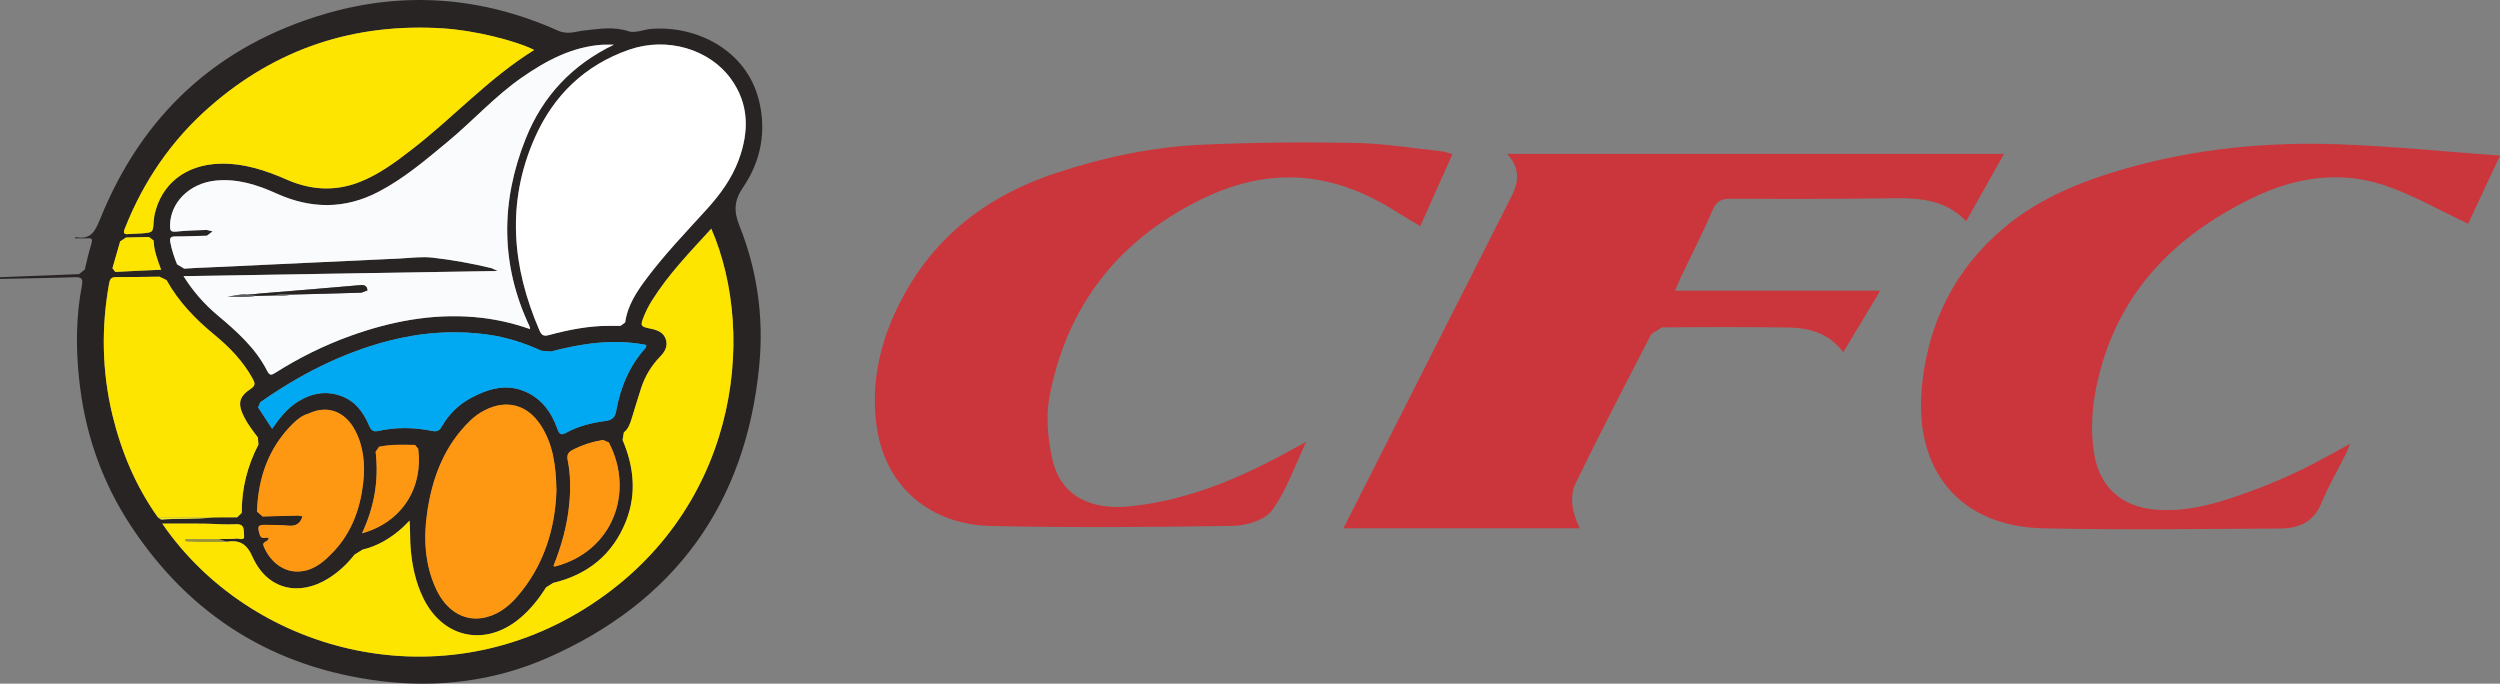 <svg xmlns="http://www.w3.org/2000/svg" xmlns:xlink="http://www.w3.org/1999/xlink" version="1.1" width="512.191" height="140.07" viewBox="0,0,512.191,140.07"><rect x="0" y="0" width="512.191" height="140.07" fill="#808080" stroke="none"/><g transform="translate(16.5,-110)"><g><path d="M16.51,165.266c-0.76,-2.094 -1.485,-3.977 -1.536,-5.996l-0.971,-0.715c-1.559,0.043 -3.127,0.074 -4.694,0.105l-1.193,0.801c-0.503,1.828 -1.068,3.656 -1.579,5.496l0.585,0.758c3.072,-0.184 6.133,-0.301 9.388,-0.449M57.687,219.23c8.316,-2.316 12.487,-9.359 11.474,-17.258l-0.663,-0.781c-2.452,-0.051 -4.904,-0.137 -7.326,0.375l-0.702,1.027c0.682,5.75 -0.238,11.219 -2.784,16.637M96.9,225.941l0.331,0.086c11.86,-3.078 16.308,-15.195 10.986,-25.348l-1.216,-0.512c-2.175,0.383 -4.246,1.023 -6.23,2.074c-0.971,0.523 -1.138,1.098 -0.947,2.102c0.596,2.953 0.639,5.934 0.339,8.926c-0.413,4.371 -1.61,8.547 -3.263,12.672M97.465,210.566c-0.086,-5.25 -0.702,-9.535 -3.158,-13.348c-2.749,-4.297 -7.08,-5.449 -11.591,-3.078c-1.045,0.543 -1.996,1.227 -2.846,2.051c-5.142,4.949 -7.606,11.211 -8.706,18.082c-0.904,5.664 -0.725,11.262 1.793,16.562c1.973,4.105 5.365,6.297 9.15,5.773c3.006,-0.418 5.365,-2.137 7.294,-4.359c5.61,-6.434 7.809,-14.129 8.062,-21.684M39.258,197.848c1.556,-2.242 3.123,-4.254 5.341,-5.609c2.827,-1.73 5.825,-2.254 8.971,-1.047c2.784,1.078 4.402,3.324 5.532,5.961c0.363,0.844 0.76,1.402 1.836,1.156c3.743,-0.844 7.485,-0.758 11.24,0c0.928,0.18 1.407,-0.16 1.836,-0.941c1.427,-2.469 3.4,-4.457 5.887,-5.793c3.357,-1.816 6.901,-2.957 10.686,-1.559c3.688,1.367 5.844,4.297 7.135,7.898c0.351,0.992 0.682,1.344 1.727,0.758c2.526,-1.379 5.302,-2.062 8.129,-2.438c1.341,-0.18 1.938,-0.695 2.183,-2.117c0.854,-4.809 2.71,-9.211 6.039,-12.875l0.136,-0.535l-0.394,-0.098c-6.515,-1.207 -12.873,-0.234 -19.177,1.402l-1.961,-0.152c-3.528,-1.633 -7.22,-2.797 -11.068,-3.32c-6.924,-0.93 -13.75,-0.418 -20.522,1.367c-9.481,2.512 -18.031,6.926 -26.012,12.523l-0.413,1.047c0.928,1.402 1.844,2.832 2.869,4.371M92.954,120.242c-4.105,-2.031 -12.402,-4.016 -18.569,-4.414c-18.234,-1.184 -34.351,4.082 -48.097,16.215c-7.719,6.793 -13.365,15.066 -17.158,24.629c-0.398,0.973 -0.398,1.445 0.85,1.262l2.507,-0.117c2.39,-0.172 2.39,-0.18 2.495,-2.555l0.152,-1.164c1.365,-6.402 6.386,-10.367 13.404,-10.57c4.865,-0.125 9.333,1.348 13.747,3.273c4.842,2.145 9.825,2.465 14.869,0.5c4.008,-1.57 7.431,-4.125 10.803,-6.73c8.456,-6.52 15.688,-14.566 24.998,-20.328M108.26,176.754l2.355,0.012l0.959,-0.707c0.491,-3.473 2.37,-6.305 4.394,-9.031c3.789,-5.031 8.16,-9.543 12.374,-14.199c2.71,-3.004 5.088,-6.242 6.503,-10.07c2.133,-5.789 2.168,-11.453 -1.641,-16.66c-4.413,-6.027 -13.021,-8.613 -20.784,-5.93c-9.076,3.133 -15.563,9.406 -19.392,18.145c-5.813,13.23 -4.628,26.375 1.002,39.383c0.405,0.949 0.811,1.25 1.91,0.949c4.031,-1.078 8.117,-1.902 12.32,-1.891M109.27,119.152l-2.292,0.012c-6.238,0.395 -11.517,3.215 -16.519,6.68c-5.548,3.848 -10.058,8.91 -15.22,13.188c-4.511,3.727 -8.936,7.512 -14.14,10.246c-6.92,3.625 -13.906,3.551 -20.936,0.363c-3.977,-1.805 -8.051,-3.086 -12.487,-2.637c-5.365,0.531 -9.31,4.496 -9.345,9.242c0,0.93 0.129,1.312 1.205,1.207c2.094,-0.215 4.214,-0.266 6.316,-0.34l1.205,0.297l-1.185,0.887c-2.152,0.031 -4.308,0.16 -6.472,0.152c-0.971,-0.012 -1.162,0.34 -0.994,1.227c0.288,1.551 0.78,3.023 1.388,4.488l1.439,0.875c1.856,-0.137 3.735,-0.203 5.591,-0.277c12.819,-0.598 25.649,-1.207 38.48,-1.793c2.312,-0.117 4.639,-0.449 6.908,-0.172c4.023,0.469 8.031,1.188 11.988,2.137l1.248,0.578c-21.415,0.363 -42.788,0.703 -64.339,1.066c1.961,3.145 4.253,5.73 6.932,7.984c3.945,3.324 7.817,6.723 10.195,11.434c0.499,0.973 0.854,0.879 1.63,0.398c4.897,-3.09 10.07,-5.664 15.52,-7.621c8.148,-2.918 16.499,-4.531 25.212,-3.816c3.91,0.312 7.708,1.133 11.517,2.469l-0.117,-0.535c-6.004,-12.715 -5.942,-25.625 -0.78,-38.523c3.454,-8.688 9.513,-15.102 18.055,-19.215M29.968,220.984l-1.75,-0.543c1.279,-0.023 2.561,0.02 3.821,-0.098c0.542,-0.043 1.63,0.543 1.47,-0.672c-0.14,-0.91 0.265,-2.363 -1.653,-2.266c-2.207,0.125 -4.413,-0.098 -6.624,-0.121c-2.803,-0.031 -5.61,-0.008 -8.487,-0.008c17.875,26.02 55.747,36.559 86.405,17.523c31.283,-19.406 35.719,-55.633 26.078,-77.957c-4.308,4.734 -8.768,9.309 -12.172,14.758c-0.616,0.996 -1.162,2.043 -1.61,3.145c-0.83,2.062 -0.733,2.168 1.431,2.605c1.353,0.277 2.612,0.789 3.06,2.211c0.437,1.41 -0.257,2.566 -1.236,3.559c-1.727,1.773 -2.998,3.879 -3.797,6.23c-0.682,2.055 -1.271,4.125 -1.91,6.18c-0.351,1.133 -0.702,2.305 -1.673,3.055l-0.257,1.559c2.316,5.43 2.901,11.02 0.706,16.609c-2.71,6.848 -7.84,10.996 -14.943,12.664l-1.45,0.93c-1.524,2.426 -3.294,4.637 -5.524,6.465c-7.072,5.781 -15.708,3.879 -19.665,-4.352c-1.536,-3.184 -2.261,-6.559 -2.55,-10.055c-0.172,-1.883 -0.066,-3.75 -0.234,-5.738l-1.357,1.367c-2.398,2.168 -5.096,3.816 -8.265,4.574l-1.653,1.027c-1.493,1.922 -3.24,3.547 -5.29,4.84c-6.133,3.855 -12.628,2.254 -15.579,-4.34c-1.216,-2.746 -2.655,-3.547 -5.29,-3.152M27.087,216.004c1.653,-0.012 3.329,-0.043 4.982,-0.012l0.959,-0.93c-0.031,-4.945 1.142,-9.617 3.423,-13.988l-0.129,-1.453c-0.99,-1.324 -2.027,-2.637 -2.784,-4.133c-1.396,-2.781 -1.162,-4.168 1.376,-5.879c0.959,-0.652 0.834,-1.145 0.374,-1.965c-1.961,-3.602 -4.725,-6.477 -7.86,-9.055c-3.895,-3.195 -7.349,-6.762 -9.813,-11.219l-1.45,-0.684c-2.943,0.043 -5.875,0.105 -8.819,0.086c-0.971,-0.012 -1.314,0.32 -1.493,1.293c-1.622,8.996 -1.474,17.961 0.659,26.863c1.825,7.59 4.791,14.695 9.345,21.074l0.659,0.438c3.52,-0.266 7.049,-0.02 10.569,-0.438M46.755,194.762c-1.326,0.352 -2.335,1.195 -3.287,2.113c-4.959,4.938 -7.06,11.039 -7.275,17.922l1.142,1.004c2.444,-0.094 4.885,-0.137 7.337,-0.203l0.811,0.152l-0.288,0.758c-0.565,1.016 -1.407,1.312 -2.55,1.219c-1.501,-0.152 -3.049,-0.129 -4.554,-0.172c-1.789,-0.043 -1.887,0.172 -1.365,1.914c0.331,1.133 1.154,0.555 1.793,0.684c0.191,0.875 -1.376,0.652 -0.994,1.664c1.185,3.016 4.023,5.676 7.786,5.184c2.893,-0.371 4.823,-2.242 6.612,-4.133c3.637,-3.883 5.365,-8.734 5.953,-13.969c0.405,-3.688 0.129,-7.344 -1.665,-10.73c-2.07,-3.898 -5.704,-5.203 -9.458,-3.406M-16.469,166.793c5.388,-0.215 10.772,-0.438 16.16,-0.629l1.181,-0.93c0.386,-1.766 0.823,-3.527 1.345,-5.258c0.257,-0.867 0.222,-1.262 -0.823,-1.164c-0.799,0.062 -1.61,0.008 -2.655,0.008l0.351,-0.234c3.06,0.578 3.926,-1.262 4.951,-3.773c8.616,-21.328 23.984,-35.488 46.019,-41.953c16.261,-4.789 32.292,-3.504 47.766,3.418c2.039,0.91 3.669,0.129 5.493,-0.051c2.986,-0.301 5.91,-0.836 8.959,0.18c1.322,0.449 3.029,-0.352 4.585,-0.48c9.419,-0.758 19.528,4.383 22.09,14.5c1.63,6.391 0.456,12.559 -3.212,17.945c-1.875,2.758 -1.93,4.914 -0.737,7.895c3.68,9.203 5.002,18.906 4.043,28.695c-2.76,28.414 -17.415,48.441 -43.481,59.863c-10.823,4.727 -22.343,6.145 -34.043,4.715c-21.852,-2.703 -39.002,-13.316 -51.17,-31.75c-6.121,-9.266 -9.61,-19.523 -10.686,-30.574c-0.651,-6.285 -0.565,-12.547 0.62,-18.766c0.253,-1.398 -0.117,-1.699 -1.493,-1.656c-5.088,0.172 -10.195,0.234 -15.294,0.352zM-16.469,166.793" fill="#282423" stroke-width="1"/><path d="M96.876,225.986c1.653,-4.125 2.823,-8.343 3.237,-12.714c0.3,-2.992 0.287,-6.021 -0.309,-8.974c-0.191,-1.004 -0.016,-1.581 0.955,-2.104c1.984,-1.051 4.08,-1.692 6.255,-2.074l1.221,0.513c5.322,10.152 0.834,22.361 -11.026,25.439l-0.332,-0.086" fill="#fe9812" stroke-width="0.5"/><path d="M97.513,210.551c-0.253,7.555 -2.485,15.313 -8.095,21.746c-1.93,2.223 -4.308,3.943 -7.313,4.361c-3.786,0.523 -7.201,-1.677 -9.174,-5.782c-2.519,-5.301 -2.719,-10.942 -1.815,-16.606c1.099,-6.871 3.602,-13.18 8.745,-18.129c0.85,-0.824 1.809,-1.509 2.854,-2.052c4.511,-2.371 8.871,-1.212 11.619,3.085c2.456,3.812 3.095,8.126 3.18,13.376" fill="#fe9812" stroke-width="0.5"/><path d="M57.66,219.273c2.546,-5.418 3.474,-10.975 2.792,-16.725l0.707,-1.029c2.421,-0.512 4.911,-0.421 7.363,-0.37l0.667,0.784c1.014,7.898 -3.213,15.025 -11.529,17.341" fill="#fe9812" stroke-width="0.5"/><path d="M46.754,194.712c3.754,-1.797 7.419,-0.482 9.489,3.416c1.793,3.387 2.09,7.076 1.685,10.763c-0.589,5.234 -2.347,10.14 -5.985,14.023c-1.789,1.891 -3.743,3.765 -6.636,4.136c-3.762,0.492 -6.627,-2.18 -7.812,-5.195c-0.382,-1.012 1.184,-0.79 0.993,-1.665c-0.639,-0.129 -1.467,0.445 -1.798,-0.688c-0.522,-1.742 -0.348,-2.02 1.442,-1.977c1.505,0.043 3.04,0.008 4.541,0.16c1.142,0.094 1.973,-0.208 2.539,-1.224l0.258,-0.662l-0.818,-0.155c-2.452,0.066 -4.915,0.088 -7.36,0.182l-1.145,-1.009c0.214,-6.883 2.349,-13.051 7.308,-17.988c0.951,-0.918 1.973,-1.763 3.298,-2.115" fill="#fe9812" stroke-width="0.5"/><path d="M36.787,170.133l-1.505,0.16l-1.138,0.055c-1.376,-0.16 -2.678,0.289 -4.023,0.426c1.942,0.078 3.883,0.16 5.813,-0.148c1.357,-0.043 2.71,-0.062 4.055,-0.105c1.119,0.086 2.226,0.062 3.326,-0.172c4.745,-0.117 9.493,-0.234 14.25,-0.383l1.205,-0.461c-0.012,-0.684 -0.386,-1.188 -1.345,-1.102c-6.877,0.621 -13.747,1.164 -20.635,1.73M109.278,119.148c-8.546,4.125 -14.593,10.539 -18.058,19.215c-5.162,12.898 -5.236,25.809 0.78,38.523l0.105,0.535c-3.797,-1.324 -7.591,-2.148 -11.517,-2.469c-8.702,-0.715 -17.053,0.91 -25.212,3.828c-5.45,1.953 -10.612,4.52 -15.505,7.617c-0.768,0.48 -1.131,0.578 -1.622,-0.395c-2.39,-4.715 -6.261,-8.121 -10.207,-11.445c-2.69,-2.246 -4.959,-4.84 -6.943,-7.984c21.563,-0.352 42.936,-0.703 64.343,-1.059l-1.248,-0.574c-3.957,-0.961 -7.969,-1.691 -12,-2.148c-2.261,-0.27 -4.577,0.062 -6.889,0.172c-12.83,0.598 -25.661,1.184 -38.491,1.793c-1.844,0.086 -3.723,0.141 -5.575,0.277l-1.462,-0.887c-0.589,-1.441 -1.08,-2.918 -1.376,-4.477c-0.16,-0.887 0.019,-1.23 1.002,-1.23c2.156,0.012 4.308,-0.117 6.472,-0.148l1.185,-0.887l-1.205,-0.301c-2.113,0.078 -4.222,0.129 -6.312,0.344c-1.088,0.105 -1.209,-0.277 -1.209,-1.195c0.023,-4.758 3.981,-8.711 9.345,-9.258c4.437,-0.438 8.499,0.848 12.476,2.652c7.041,3.184 14.027,3.25 20.928,-0.375c5.212,-2.723 9.649,-6.52 14.152,-10.246c5.17,-4.285 9.684,-9.34 15.228,-13.18c5.002,-3.461 10.281,-6.281 16.519,-6.688zM109.278,119.148" fill="#fafbfc" stroke-width="1"/><path d="M108.252,176.762c-4.203,-0.012 -8.265,0.812 -12.308,1.891c-1.096,0.301 -1.501,0 -1.918,-0.961c-5.622,-12.996 -6.803,-26.152 -1.002,-39.371c3.848,-8.75 10.312,-15.012 19.4,-18.145c7.762,-2.684 16.382,-0.098 20.784,5.922c3.797,5.215 3.766,10.867 1.634,16.66c-1.419,3.824 -3.786,7.074 -6.507,10.066c-4.222,4.668 -8.585,9.18 -12.347,14.211c-2.051,2.727 -3.926,5.535 -4.405,9.031l-0.971,0.703zM108.252,176.762" fill="#ffffff" stroke-width="1"/><path d="M29.964,220.984c2.635,-0.395 4.074,0.414 5.29,3.152c2.955,6.594 9.45,8.195 15.571,4.34c2.058,-1.297 3.805,-2.918 5.298,-4.832l1.653,-1.035c3.158,-0.75 5.867,-2.406 8.265,-4.574l1.368,-1.367c0.16,1.984 0.062,3.855 0.222,5.738c0.3,3.492 1.014,6.871 2.55,10.055c3.965,8.227 12.596,10.129 19.665,4.348c2.23,-1.824 4,-4.027 5.524,-6.465l1.462,-0.918c7.092,-1.688 12.222,-5.812 14.932,-12.676c2.195,-5.586 1.61,-11.164 -0.706,-16.605l0.257,-1.559c0.982,-0.75 1.322,-1.914 1.673,-3.059c0.651,-2.051 1.24,-4.125 1.922,-6.176c0.788,-2.352 2.058,-4.445 3.786,-6.23c0.982,-0.992 1.684,-2.148 1.236,-3.559c-0.437,-1.434 -1.704,-1.934 -3.06,-2.211c-2.164,-0.438 -2.261,-0.547 -1.419,-2.609c0.448,-1.102 0.982,-2.148 1.602,-3.141c3.411,-5.441 7.86,-10.023 12.179,-14.746c9.641,22.312 5.193,58.551 -26.086,77.945c-30.663,19.031 -68.522,8.496 -86.398,-17.527c2.869,0 5.673,-0.02 8.487,0.012c2.207,0.023 4.417,0.246 6.624,0.117c1.91,-0.094 1.513,1.359 1.641,2.266c0.172,1.219 -0.928,0.641 -1.47,0.676c-1.259,0.117 -2.538,0.074 -3.821,0.094h-6.686l-0.019,0.438c2.815,0.152 5.618,0.227 8.456,0.109" fill="#fee500" stroke-width="1"/><path d="M92.942,120.234c-9.31,5.77 -16.53,13.809 -24.998,20.336c-3.368,2.609 -6.784,5.164 -10.791,6.734c-5.033,1.965 -10.027,1.633 -14.877,-0.492c-4.394,-1.934 -8.873,-3.41 -13.727,-3.27c-7.029,0.191 -12.051,4.156 -13.407,10.559l-0.16,1.164c-0.117,2.371 -0.117,2.371 -2.503,2.555l-2.499,0.129c-1.236,0.168 -1.248,-0.312 -0.85,-1.262c3.793,-9.566 9.446,-17.848 17.146,-24.645c13.77,-12.129 29.864,-17.398 48.109,-16.223c6.168,0.406 14.464,2.395 18.558,4.414" fill="#fee500" stroke-width="1"/><path d="M15.863,216.012c-4.554,-6.379 -7.52,-13.488 -9.353,-21.074c-2.121,-8.914 -2.273,-17.867 -0.651,-26.867c0.172,-0.992 0.522,-1.312 1.481,-1.301c2.955,0.02 5.887,-0.055 8.823,-0.086l1.45,0.695c2.464,4.445 5.93,8.023 9.821,11.219c3.127,2.566 5.899,5.449 7.86,9.031c0.448,0.844 0.589,1.336 -0.374,1.988c-2.526,1.707 -2.78,3.098 -1.384,5.867c0.756,1.496 1.789,2.809 2.795,4.145l0.117,1.441c-2.261,4.383 -3.458,9.043 -3.423,14l-0.94,0.918c-1.676,-0.031 -3.349,0.012 -5.002,0.023zM15.863,216.012" fill="#fee500" stroke-width="1"/><path d="M39.254,197.848c-1.014,-1.539 -1.942,-2.961 -2.869,-4.371l0.429,-1.047c7.977,-5.602 16.519,-10.004 26,-12.523c6.772,-1.785 13.606,-2.301 20.53,-1.371c3.84,0.535 7.528,1.699 11.06,3.324l1.961,0.16c6.304,-1.645 12.671,-2.617 19.173,-1.41l0.405,0.098l-0.148,0.535c-3.326,3.684 -5.181,8.066 -6.035,12.875c-0.246,1.422 -0.842,1.945 -2.187,2.129c-2.815,0.363 -5.598,1.047 -8.117,2.434c-1.057,0.578 -1.376,0.227 -1.739,-0.77c-1.29,-3.602 -3.442,-6.516 -7.135,-7.887c-3.774,-1.41 -7.326,-0.246 -10.674,1.562c-2.495,1.336 -4.46,3.312 -5.899,5.781c-0.425,0.781 -0.904,1.121 -1.832,0.941c-3.747,-0.762 -7.497,-0.848 -11.244,0c-1.064,0.234 -1.458,-0.301 -1.832,-1.145c-1.131,-2.652 -2.741,-4.895 -5.536,-5.973c-3.158,-1.211 -6.133,-0.688 -8.967,1.047c-2.211,1.367 -3.789,3.363 -5.345,5.609" fill="#01a9f2" stroke-width="1"/><path d="M16.51,165.266c-3.255,0.148 -6.316,0.266 -9.388,0.449l-0.585,-0.758c0.511,-1.84 1.076,-3.668 1.579,-5.496l1.193,-0.801c1.567,-0.031 3.135,-0.062 4.694,-0.105l0.971,0.715c0.051,2.02 0.776,3.902 1.536,5.996" fill="#fee500" stroke-width="1"/><path d="M29.964,220.984c-2.838,0.117 -5.641,0.043 -8.456,-0.109l0.019,-0.438h6.686zM29.964,220.984" fill="#9d9635" stroke-width="1"/><path d="M15.863,216.012h11.22c-3.509,0.418 -7.049,0.16 -10.557,0.438zM15.863,216.012" fill="#f6e928" stroke-width="1"/><path d="M34.139,170.344l1.131,-0.055l1.517,-0.16c6.877,-0.566 13.758,-1.102 20.635,-1.719c0.959,-0.086 1.333,0.402 1.345,1.09l-1.216,0.457c-4.737,0.16 -9.493,0.27 -14.25,0.387c-1.107,-0.086 -2.23,-0.227 -3.306,0.18c-1.365,0.031 -2.71,0.074 -4.062,0.098zM34.139,170.344" fill="#282423" stroke-width="1"/><path d="M34.139,170.344l1.793,0.277c-1.93,0.309 -3.871,0.223 -5.813,0.148c1.333,-0.137 2.635,-0.586 4.019,-0.426" fill="#5c5c5c" stroke-width="1"/><path d="M39.995,170.52c1.088,-0.406 2.195,-0.258 3.318,-0.172c-1.099,0.234 -2.211,0.27 -3.318,0.172" fill="#5c5c5c" stroke-width="1"/><path d="M36.787,170.133l-1.505,0.16zM35.282,170.293" fill="#5c5c5c" stroke-width="1"/><path d="M326.697,169.551h42.023c-2.624,4.379 -5.057,8.43 -7.583,12.629c-2.955,-4.008 -7.084,-5.031 -11.497,-5.086c-8.546,-0.117 -17.119,-0.098 -25.684,-0.012l-2.14,1.359c-5.228,10.109 -10.476,20.219 -15.454,30.457c-1.442,2.957 -0.682,6.238 0.768,9.328h-48.39c1.899,-3.742 3.669,-7.234 5.431,-10.719c9.407,-18.574 18.811,-37.145 28.218,-55.719l0.791,-1.602c1.556,-2.961 1.747,-5.816 -0.908,-8.656h101.809c-2.647,4.668 -5.154,9.156 -7.766,13.785c-4.094,-4.242 -9.119,-4.766 -14.46,-4.703c-11.306,0.16 -22.62,0.16 -33.938,0.117c-1.93,0 -2.827,0.598 -3.595,2.414c-1.949,4.586 -4.253,9.02 -6.398,13.52c-0.363,0.789 -0.682,1.613 -1.228,2.887" fill="#cb363c" stroke-width="1"/><path d="M281.071,141.586c-2.261,5.043 -4.448,9.949 -6.593,14.746c-3.914,-2.273 -7.368,-4.648 -11.103,-6.367c-11.474,-5.281 -22.737,-4.648 -34.086,1.027c-16.752,8.367 -27.057,21.586 -30.694,39.816c-0.842,4.219 -0.468,8.988 0.491,13.238c1.653,7.449 7.735,10.551 15.965,9.684c12.257,-1.273 23.177,-6.047 33.766,-11.969c0.565,-0.32 1.154,-0.629 2.316,-1.262c-2.421,5.078 -4.074,10.023 -7.018,14.055c-1.45,1.988 -5.216,3.141 -7.945,3.184c-16.522,0.266 -33.06,0.383 -49.571,0.031c-12.542,-0.289 -21.52,-7.961 -23.411,-19.898c-1.267,-8.066 0.16,-15.984 3.563,-23.531c6.655,-14.703 18.012,-23.895 33.084,-28.887c9.789,-3.238 19.817,-5.363 30.074,-5.812c10.398,-0.457 20.807,-0.566 31.197,-0.363c6.078,0.109 12.136,1.133 18.195,1.773zM281.071,141.586" fill="#cb363c" stroke-width="1"/><path d="M495.691,141.879c-2.515,5.375 -4.647,9.926 -6.526,13.965c-5.513,-2.594 -10.772,-5.598 -16.382,-7.617c-9.661,-3.453 -19.037,-2 -28.23,2.531c-15.856,7.812 -27.107,19.363 -31.236,37.027c-1.173,5.035 -1.622,10.109 -0.756,15.285c1.138,6.711 5.575,10.719 12.382,11.324c7.22,0.645 13.797,-1.59 20.359,-4.004c3.411,-1.25 6.76,-2.727 10.023,-4.309c3.189,-1.539 6.261,-3.332 9.641,-5.152l-0.702,1.754c-1.727,3.473 -3.704,6.84 -5.162,10.398c-1.622,3.984 -4.78,5.195 -8.511,5.203c-16.168,0.086 -32.327,0.312 -48.464,-0.043c-17.415,-0.383 -26.351,-12.191 -24.924,-28.5c1.162,-13.348 6.729,-24.609 17.064,-33.234c7.158,-5.953 15.657,-9.371 24.511,-11.914c14.48,-4.168 29.337,-5.59 44.331,-5.012c10.667,0.395 21.31,1.473 32.581,2.297" fill="#cb363c" stroke-width="1"/></g></g></svg>